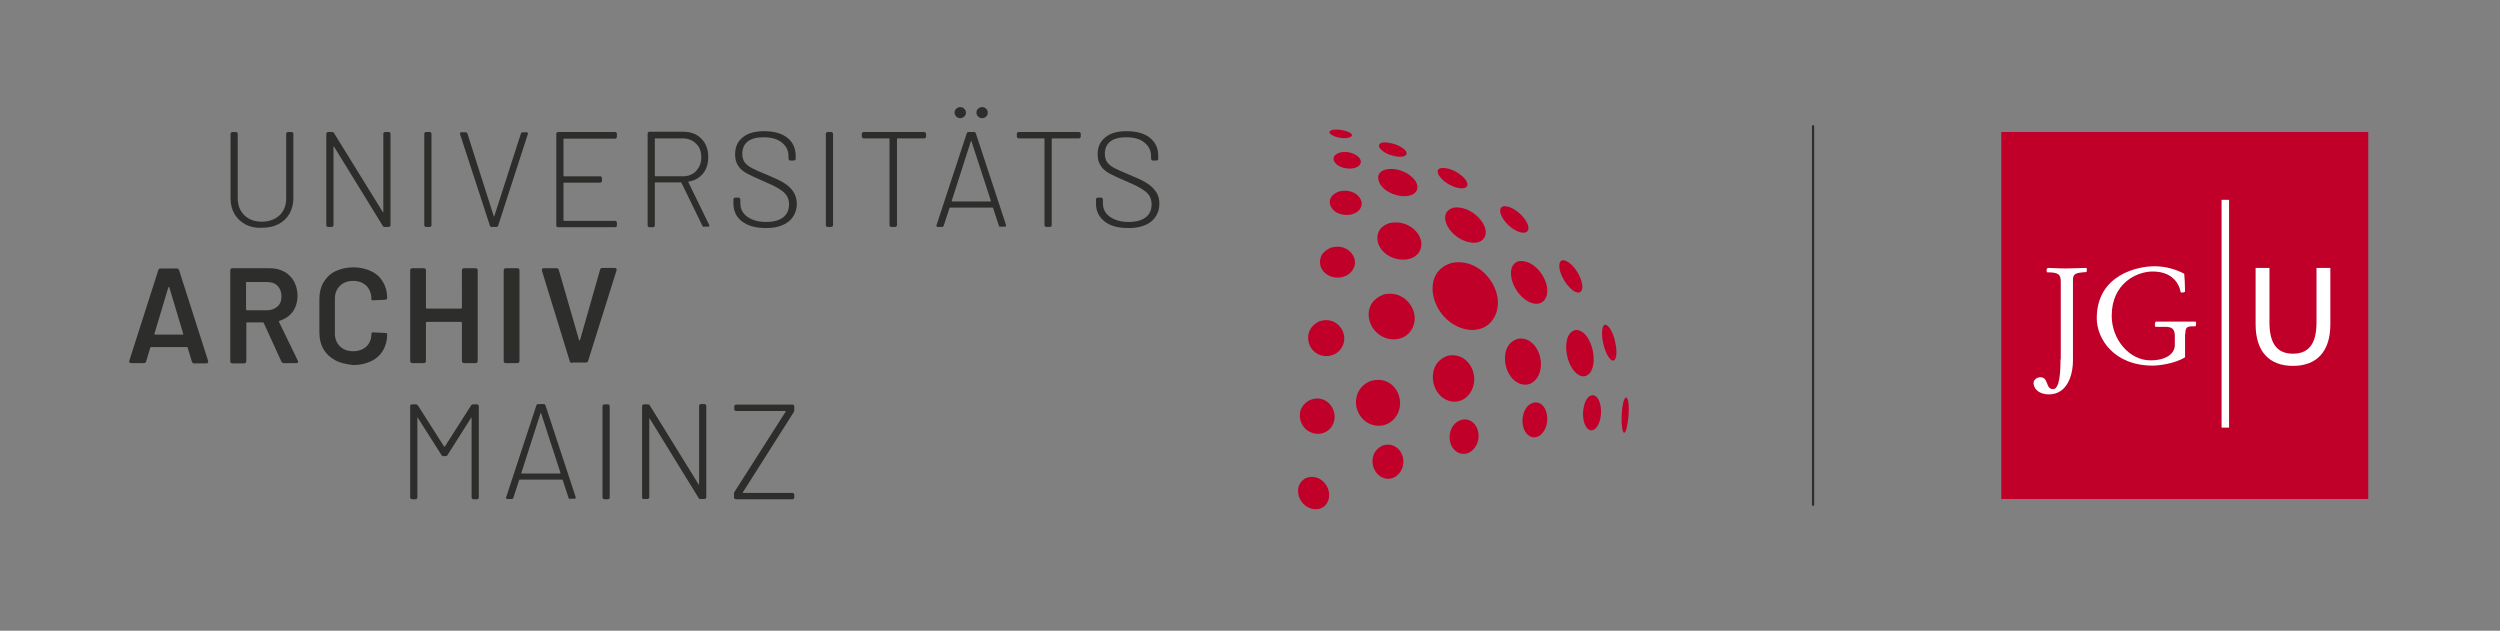 <?xml version="1.0" encoding="utf-8"?>
<!-- Generator: Adobe Illustrator 23.0.0, SVG Export Plug-In . SVG Version: 6.00 Build 0)  -->
<svg version="1.1" id="Ebene_1" xmlns="http://www.w3.org/2000/svg" xmlns:xlink="http://www.w3.org/1999/xlink" x="0px" y="0px"
	 viewBox="0 0 903.3 227.9" style="enable-background:new 0 0 903.3 227.9;" xml:space="preserve">
<rect x="0" y="0" width="903.3" height="227.9" fill="#808080" stroke="none"/>
<style type="text/css">
	.st0{fill:#2D2D2B;}
	.st1{fill:#C1002A;}
	.st2{fill:#FFFFFF;}
</style>
<g>
	<g>
		<path class="st0" d="M655.1,182.8c-0.2,0-0.4-0.2-0.4-0.4V45.6c0-0.2,0.2-0.4,0.4-0.4s0.4,0.2,0.4,0.4v136.8
			C655.5,182.6,655.4,182.8,655.1,182.8"/>
	</g>
	<g>
		<rect x="723.1" y="47.7" class="st1" width="132.6" height="132.6"/>
	</g>
	<g>
		<path class="st2" d="M744.5,129.8c0,4.7-0.3,10.8-2.7,10.8c-1.4,0-1.8-1.1-2.2-2.2c-0.4-1-0.8-2.1-2.4-2.1c-1.3,0-2.7,1.1-2.4,2.5
			c0.4,2.6,3,3.7,5.5,3.7c6.5,0,8.7-6.7,8.7-12.3V101c0-2.2,1.5-2.4,3.5-2.6l1.3-0.1L754,98v-1l-0.2-0.2c-2,0-4.9,0.2-7.3,0.2
			c-3.3,0-4.9-0.2-6.2-0.2c-0.3,0-0.7,0-0.8,0.6v0.8l0.2,0.2c4.1,0,4.9,0.7,4.9,3.5v27.9H744.5z M789.6,120.7c0-2.5,0.6-2.8,3-2.8
			h0.6c0.2,0,0.3-0.6,0.3-1.1c0-0.2,0-0.6-0.3-0.6h-14.1c-0.4,0-0.5,0.5-0.5,1.1c0,0.5,0.1,0.8,0.3,0.8h3.6c2.1,0,3.3,0.7,3.3,3.2
			v3.4c0,3-3,5.5-8.8,5.5c-7.6,0-14-7.5-14-16.1c0-11.7,9-16,14.8-16c6.5,0,9.4,3.7,10.1,7.4c0.1,0.2,0.3,0.2,0.6,0.2
			c0.2,0,1-0.1,1-0.4c0-2.2-0.2-6-0.3-6.4c-2.9-1.5-6.4-2.7-10.9-2.7c-5.6,0-20.7,2.9-20.7,18.8c0,7.4,6.2,17.1,20.2,17.1
			c2.2,0,8-0.7,11.7-3v-8.4H789.6z"/>
	</g>
	<g>
		<path class="st2" d="M842,96.8h-5v19.7c0,6.7-2.1,11.3-8.5,11.3s-8.5-4.6-8.5-11.3V96.8h-5v20.4c0,9.8,4.9,15,13.5,15
			s13.5-5.2,13.5-15V96.8z"/>
	</g>
	<g>
		<rect x="802.7" y="72.2" class="st2" width="2.7" height="82.3"/>
	</g>
	<g>
		<path class="st1" d="M518.2,108.1c3.4,11.3,17.6,15.2,22,6c4.1-8.5-4.7-21.3-15.7-19.1C515.4,97.8,517.8,107.1,518.2,108.1"/>
	</g>
	<g>
		<path class="st1" d="M523.8,158.7c0.5,5.1,5.7,7.1,8.8,3.4c3.6-4.3,0.9-11.3-4.1-10.5c-0.2,0-0.4,0.1-0.5,0.1
			C524.2,153,523.6,156.7,523.8,158.7"/>
	</g>
	<g>
		<path class="st1" d="M550.1,152c0,5,3.8,7.7,6.8,4.9c3.8-3.6,2.3-11.7-2.2-11.5c-0.1,0-0.3,0-0.5,0.1
			C551,146.2,550.1,149.9,550.1,152"/>
	</g>
	<g>
		<path class="st1" d="M523,81.7c3.1,5.8,11.8,8.2,13.6,3.6c1.6-4.2-5-11.1-11.3-10.3C521.2,76.1,521.9,79.7,523,81.7"/>
	</g>
	<g>
		<path class="st1" d="M498.7,66.6c3.1,4.8,12.4,5.9,13.4,1.6c0.8-3.4-5.5-8.1-11.2-7C496.1,62.4,498.6,66.4,498.7,66.6"/>
	</g>
	<g>
		<path class="st1" d="M496.1,168.3c1.4,5.3,7.5,6.4,10.1,1.8c2.7-4.7-1.1-10.5-6-9.3c-0.2,0-0.4,0.1-0.6,0.2
			C495.8,162.7,495.6,166.4,496.1,168.3"/>
	</g>
	<g>
		<path class="st1" d="M572,148.7c-0.3,4.8,2,8.1,4.3,6.3c3.2-2.7,2.8-11.6-0.6-12.2c-0.1,0-0.2,0-0.3,0
			C573,143,572.2,146.6,572,148.7"/>
	</g>
	<g>
		<path class="st1" d="M469.6,180.1c2.3,4.8,8.6,5.3,10.3,0.8c1.7-4.6-2.9-10.3-8.2-8.1C468.3,174.8,468.8,178.3,469.6,180.1"/>
	</g>
	<g>
		<path class="st1" d="M566.1,127.9c1.1,6.4,5.7,10.2,8.4,6.8c3.2-4.1,0.3-15.6-5.2-15.5C565.7,120,565.6,125.2,566.1,127.9"/>
	</g>
	<g>
		<path class="st1" d="M544,131.8c1.4,6.9,8.1,9.6,11.4,4.7c3.6-5.3-0.2-15.2-6.9-14.1C542.4,124.2,543.9,131.5,544,131.8"/>
	</g>
	<g>
		<path class="st1" d="M518,138.7c2,7.3,10.4,8.8,13.7,2.4c3.1-5.9-1.5-14.3-8.8-12.5C516.1,131.2,517.9,138.4,518,138.7"/>
	</g>
	<g>
		<path class="st1" d="M470.2,152.8c2.3,5.2,9.6,5.3,11.6,0.1c1.9-4.9-2.7-10.7-8.4-8.4C467.8,147.4,470.1,152.6,470.2,152.8"/>
	</g>
	<g>
		<path class="st1" d="M473.1,124.5c2.1,5.4,9.8,5.6,12.1,0.3c2.1-4.9-2.5-10.8-8.5-8.7C472.1,118.3,472.3,122.5,473.1,124.5"/>
	</g>
	<g>
		<path class="st1" d="M546.6,102.2c2.5,6.7,9.6,10,11.9,5.5c2.4-4.7-3-13.8-9.4-13.4C545.6,95,545.4,98.9,546.6,102.2"/>
	</g>
	<g>
		<path class="st1" d="M498.1,88.3c2.5,6.3,12.8,7.6,15.1,1.9c2-4.9-4.1-11.2-11.1-9.6C497.1,82.2,497.3,86.2,498.1,88.3"/>
	</g>
	<g>
		<path class="st1" d="M495.1,116.7c2.7,7.1,12.5,8.1,15.4,1.5c2.7-6-3.2-13.9-10.8-11.7C492.4,109.5,494.9,116.4,495.1,116.7"/>
	</g>
	<g>
		<path class="st1" d="M490.3,147.8c2.2,7.1,11.2,8.2,14.6,1.9c3.1-5.7-1.3-14.5-9.8-12C490.5,139.6,489.2,144.2,490.3,147.8"/>
	</g>
	<g>
		<path class="st1" d="M477.3,96.6c2,4.8,9.6,5,11.8,0.3c2-4.1-2.5-9.2-8.2-7.4C475.4,91.8,477.2,96.4,477.3,96.6"/>
	</g>
	<g>
		<path class="st1" d="M480.9,74.7c2.1,4.1,9.9,3.9,11-0.3c0.8-3.2-3.3-6.5-8.1-5.2C479,71,480.8,74.6,480.9,74.7"/>
	</g>
	<g>
		<path class="st1" d="M482.4,58.8c2.3,2.9,8.9,2.8,9.3-0.2c0.2-2.1-3.8-4.4-7.5-3.5C480.4,56.3,482.3,58.7,482.4,58.8"/>
	</g>
	<g>
		<path class="st1" d="M586,149c-0.3,4.2,0.2,7.9,1,7.3c1.2-0.7,2.4-11.6,0.6-12.7C586.7,143.5,586.1,147,586,149"/>
	</g>
	<g>
		<path class="st1" d="M579.1,123.2c0.8,4.7,3.2,8.3,4.4,6.7c1.6-2.2-0.5-11.8-3.4-12.6C578.8,117.3,578.6,120.3,579.1,123.2"/>
	</g>
	<g>
		<path class="st1" d="M564.2,99.4c2,4.7,6.2,7.9,7.3,5.5c1.3-2.8-2.9-10.5-6.7-10.9C563,94.1,563.1,96.8,564.2,99.4"/>
	</g>
	<g>
		<path class="st1" d="M543.2,79.2c2.8,4.2,8.3,6.4,9,3.7c0.7-2.7-4.7-8.5-8.7-8.4C541.4,74.8,541.8,77.1,543.2,79.2"/>
	</g>
	<g>
		<path class="st1" d="M520.8,64.5c3.1,3.4,9.3,4.8,9.4,2.2c0.1-2.4-5.3-6.3-9.3-6C518.7,61,519.3,62.9,520.8,64.5"/>
	</g>
	<g>
		<path class="st1" d="M499.4,54.4c3,2.5,9.2,3.1,8.8,0.8c-0.3-1.8-5.2-4.1-8.7-3.7C497.6,52,498.1,53.4,499.4,54.4"/>
	</g>
	<g>
		<path class="st1" d="M481.3,48.8c2.6,1.6,7.2,1.4,7.2,0c-0.1-1.2-4.3-2.3-7-1.9C479.2,47.6,481,48.7,481.3,48.8"/>
	</g>
	<g>
		<path class="st0" d="M88.7,81.1c-1.7-0.9-3-2.2-4-3.8c-0.9-1.6-1.4-3.5-1.4-5.6V48.3c0-0.2,0.1-0.3,0.2-0.4
			c0.1-0.1,0.3-0.2,0.4-0.2h1.4c0.2,0,0.3,0.1,0.4,0.2c0.1,0.1,0.2,0.3,0.2,0.4v23.4c0,2.5,0.8,4.5,2.4,6.1c1.6,1.5,3.7,2.3,6.3,2.3
			c2.6,0,4.8-0.8,6.4-2.3s2.4-3.6,2.4-6.1V48.3c0-0.2,0.1-0.3,0.2-0.4c0.1-0.1,0.3-0.2,0.4-0.2h1.4c0.2,0,0.3,0.1,0.4,0.2
			c0.1,0.1,0.2,0.3,0.2,0.4v23.3c0,2.1-0.5,4-1.4,5.6s-2.3,2.9-4,3.8s-3.7,1.3-6,1.3C92.4,82.4,90.4,82,88.7,81.1"/>
	</g>
	<g>
		<path class="st0" d="M118.1,81.8c-0.1-0.1-0.2-0.3-0.2-0.4V48.3c0-0.2,0.1-0.3,0.2-0.4c0.1-0.1,0.3-0.2,0.4-0.2h1.5
			c0.3,0,0.6,0.1,0.7,0.4l17.6,28.5c0,0.1,0.1,0.1,0.1,0.1c0.1,0,0.1-0.1,0.1-0.2V48.3c0-0.2,0.1-0.3,0.2-0.4
			c0.1-0.1,0.3-0.2,0.4-0.2h1.4c0.2,0,0.3,0.1,0.4,0.2c0.1,0.1,0.2,0.3,0.2,0.4v33.1c0,0.2-0.1,0.3-0.2,0.4
			c-0.1,0.1-0.3,0.2-0.4,0.2H139c-0.3,0-0.6-0.1-0.7-0.4L120.7,53c0-0.1-0.1-0.1-0.1-0.1c-0.1,0-0.1,0.1-0.1,0.2v28.3
			c0,0.2-0.1,0.3-0.2,0.4S120,82,119.9,82h-1.4C118.4,82,118.2,82,118.1,81.8"/>
	</g>
	<g>
		<path class="st0" d="M153.5,81.8c-0.1-0.1-0.2-0.3-0.2-0.4V48.3c0-0.2,0.1-0.3,0.2-0.4c0.1-0.1,0.3-0.2,0.4-0.2h1.4
			c0.2,0,0.3,0.1,0.4,0.2c0.1,0.1,0.2,0.3,0.2,0.4v33.1c0,0.2-0.1,0.3-0.2,0.4c-0.1,0.1-0.3,0.2-0.4,0.2h-1.4
			C153.8,82,153.6,82,153.5,81.8"/>
	</g>
	<g>
		<path class="st0" d="M177,81.5l-10.8-33.1c0-0.1,0-0.1,0-0.2c0-0.3,0.2-0.4,0.5-0.4h1.6c0.3,0,0.5,0.2,0.6,0.5l9.5,29.8
			c0,0.1,0.1,0.1,0.1,0.1c0.1,0,0.1,0,0.1-0.1l9.6-29.8c0.1-0.3,0.3-0.5,0.6-0.5h1.5c0.2,0,0.3,0.1,0.4,0.2c0.1,0.1,0.1,0.3,0,0.5
			l-10.7,33c-0.1,0.3-0.3,0.5-0.6,0.5h-1.7C177.3,82,177.1,81.9,177,81.5"/>
	</g>
	<g>
		<path class="st0" d="M222.7,49.9c-0.1,0.1-0.3,0.2-0.4,0.2h-18.5c-0.1,0-0.2,0.1-0.2,0.2v13.2c0,0.1,0.1,0.2,0.2,0.2h13.1
			c0.2,0,0.3,0.1,0.4,0.2c0.1,0.1,0.2,0.3,0.2,0.4v1.1c0,0.2-0.1,0.3-0.2,0.4c-0.1,0.1-0.3,0.2-0.4,0.2h-13.1
			c-0.1,0-0.2,0.1-0.2,0.2v13.4c0,0.1,0.1,0.2,0.2,0.2h18.5c0.2,0,0.3,0.1,0.4,0.2c0.1,0.1,0.2,0.3,0.2,0.4v1.1
			c0,0.2-0.1,0.3-0.2,0.4c-0.1,0.1-0.3,0.2-0.4,0.2h-20.7c-0.2,0-0.3-0.1-0.4-0.2c-0.1-0.1-0.2-0.3-0.2-0.4V48.3
			c0-0.2,0.1-0.3,0.2-0.4c0.1-0.1,0.3-0.2,0.4-0.2h20.7c0.2,0,0.3,0.1,0.4,0.2c0.1,0.1,0.2,0.3,0.2,0.4v1.1
			C222.9,49.6,222.8,49.7,222.7,49.9"/>
	</g>
	<g>
		<path class="st0" d="M253.8,81.6L246.2,66c0-0.1-0.1-0.1-0.2-0.1h-9.2c-0.1,0-0.2,0.1-0.2,0.2v15.4c0,0.2-0.1,0.3-0.2,0.4
			c-0.1,0.1-0.3,0.2-0.4,0.2h-1.4c-0.2,0-0.3-0.1-0.4-0.2c-0.1-0.1-0.2-0.3-0.2-0.4V48.2c0-0.2,0.1-0.3,0.2-0.4
			c0.1-0.1,0.3-0.2,0.4-0.2h12.2c2.7,0,5,0.8,6.6,2.5c1.7,1.7,2.5,3.9,2.5,6.7c0,2.4-0.6,4.3-1.9,5.9c-1.3,1.6-3,2.6-5.2,2.9
			c-0.2,0.1-0.2,0.1-0.1,0.2l7.5,15.4c0.1,0.1,0.1,0.2,0.1,0.3c0,0.3-0.2,0.4-0.5,0.4h-1.4C254.1,82,253.9,81.9,253.8,81.6
			 M236.6,50.2v13.3c0,0.1,0.1,0.2,0.2,0.2h9.8c2,0,3.7-0.6,4.9-1.9s1.9-2.9,1.9-4.9c0-2.1-0.6-3.8-1.9-5c-1.3-1.3-2.9-1.9-4.9-1.9
			h-9.8C236.7,50,236.6,50,236.6,50.2"/>
	</g>
	<g>
		<path class="st0" d="M268.1,80c-2.1-1.6-3.1-3.8-3.1-6.5V72c0-0.2,0.1-0.3,0.2-0.4s0.3-0.2,0.4-0.2h1.3c0.2,0,0.3,0.1,0.4,0.2
			s0.2,0.3,0.2,0.4v1.4c0,2,0.8,3.7,2.5,4.9c1.7,1.2,3.9,1.9,6.8,1.9c2.7,0,4.8-0.6,6.2-1.7c1.4-1.1,2.1-2.7,2.1-4.7
			c0-1.2-0.3-2.3-0.9-3.2c-0.6-0.9-1.6-1.7-2.9-2.5s-3.2-1.7-5.6-2.7c-2.5-1.1-4.5-2-5.8-2.7s-2.4-1.6-3.1-2.7
			c-0.8-1.1-1.2-2.5-1.2-4.2c0-2.7,0.9-4.7,2.8-6.2c1.8-1.5,4.4-2.2,7.7-2.2c3.6,0,6.4,0.8,8.4,2.4c2,1.6,3,3.8,3,6.6v1
			c0,0.2-0.1,0.3-0.2,0.4c-0.1,0.1-0.3,0.2-0.4,0.2h-1.4c-0.2,0-0.3-0.1-0.4-0.2c-0.1-0.1-0.2-0.3-0.2-0.4v-0.9c0-2.1-0.8-3.7-2.4-5
			s-3.8-1.9-6.6-1.9c-2.5,0-4.4,0.5-5.7,1.5c-1.3,1-2,2.5-2,4.4c0,1.3,0.3,2.4,0.9,3.2s1.5,1.5,2.7,2.1s2.9,1.4,5.4,2.4
			c2.4,1,4.4,1.9,5.9,2.8s2.7,2,3.5,3.2s1.3,2.7,1.3,4.4c0,2.6-1,4.8-2.9,6.4c-2,1.6-4.7,2.4-8.2,2.4C273,82.4,270.2,81.6,268.1,80"
			/>
	</g>
	<g>
		<path class="st0" d="M298.6,81.8c-0.1-0.1-0.2-0.3-0.2-0.4V48.3c0-0.2,0.1-0.3,0.2-0.4c0.1-0.1,0.3-0.2,0.4-0.2h1.4
			c0.2,0,0.3,0.1,0.4,0.2c0.1,0.1,0.2,0.3,0.2,0.4v33.1c0,0.2-0.1,0.3-0.2,0.4s-0.3,0.2-0.4,0.2H299C298.9,82,298.7,82,298.6,81.8"
			/>
	</g>
	<g>
		<path class="st0" d="M334.4,47.9c0.1,0.1,0.2,0.3,0.2,0.4v1.1c0,0.2-0.1,0.3-0.2,0.4c-0.1,0.1-0.3,0.2-0.4,0.2h-9.7
			c-0.1,0-0.2,0.1-0.2,0.2v31.2c0,0.2-0.1,0.3-0.2,0.4s-0.3,0.2-0.4,0.2H322c-0.2,0-0.3-0.1-0.4-0.2s-0.2-0.3-0.2-0.4V50.2
			c0-0.1-0.1-0.2-0.2-0.2H312c-0.2,0-0.3-0.1-0.4-0.2c-0.1-0.1-0.2-0.3-0.2-0.4v-1.1c0-0.2,0.1-0.3,0.2-0.4c0.1-0.1,0.3-0.2,0.4-0.2
			h21.9C334.1,47.7,334.2,47.8,334.4,47.9"/>
	</g>
	<g>
		<path class="st0" d="M360.9,81.5l-2.1-6.4c0-0.1-0.1-0.1-0.2-0.1h-15.3c-0.1,0-0.2,0-0.2,0.1l-2.1,6.4c-0.1,0.3-0.3,0.5-0.6,0.5
			h-1.6c-0.2,0-0.3-0.1-0.4-0.2s-0.1-0.3,0-0.5l10.9-33.1c0.1-0.3,0.3-0.5,0.6-0.5h2.1c0.3,0,0.5,0.2,0.6,0.5l10.9,33.1
			c0,0.1,0,0.1,0,0.2c0,0.3-0.2,0.4-0.5,0.4h-1.5C361.2,82,361,81.9,360.9,81.5 M343.9,72.7c0,0,0.1,0.1,0.2,0.1h13.7
			c0.1,0,0.1,0,0.2-0.1c0.1,0,0.1-0.1,0-0.2L351,51c0-0.1-0.1-0.1-0.1-0.1c-0.1,0-0.1,0-0.1,0.1l-6.9,21.5
			C343.8,72.6,343.9,72.7,343.9,72.7 M345.5,42.1c-0.4-0.4-0.6-0.9-0.6-1.4c0-0.6,0.2-1,0.6-1.4s0.9-0.6,1.5-0.6s1.1,0.2,1.4,0.6
			c0.4,0.4,0.6,0.8,0.6,1.4c0,0.6-0.2,1.1-0.6,1.4c-0.4,0.4-0.9,0.6-1.4,0.6C346.4,42.7,345.9,42.5,345.5,42.1 M353.4,42.1
			c-0.4-0.4-0.6-0.9-0.6-1.4c0-0.6,0.2-1,0.6-1.4s0.9-0.6,1.5-0.6s1,0.2,1.4,0.6c0.4,0.4,0.6,0.8,0.6,1.4c0,0.6-0.2,1.1-0.6,1.4
			c-0.4,0.4-0.8,0.6-1.4,0.6C354.3,42.7,353.8,42.5,353.4,42.1"/>
	</g>
	<g>
		<path class="st0" d="M390.3,47.9c0.1,0.1,0.2,0.3,0.2,0.4v1.1c0,0.2-0.1,0.3-0.2,0.4c-0.1,0.1-0.3,0.2-0.4,0.2h-9.7
			c-0.1,0-0.2,0.1-0.2,0.2v31.2c0,0.2-0.1,0.3-0.2,0.4s-0.3,0.2-0.4,0.2H378c-0.2,0-0.3-0.1-0.4-0.2s-0.2-0.3-0.2-0.4V50.2
			c0-0.1-0.1-0.2-0.2-0.2H368c-0.2,0-0.3-0.1-0.4-0.2c-0.1-0.1-0.2-0.3-0.2-0.4v-1.1c0-0.2,0.1-0.3,0.2-0.4c0.1-0.1,0.3-0.2,0.4-0.2
			h21.9C390.1,47.7,390.2,47.8,390.3,47.9"/>
	</g>
	<g>
		<path class="st0" d="M399.1,80c-2.1-1.6-3.1-3.8-3.1-6.5V72c0-0.2,0.1-0.3,0.2-0.4s0.3-0.2,0.4-0.2h1.3c0.2,0,0.3,0.1,0.4,0.2
			s0.2,0.3,0.2,0.4v1.4c0,2,0.8,3.7,2.5,4.9c1.7,1.2,3.9,1.9,6.8,1.9c2.7,0,4.8-0.6,6.2-1.7c1.4-1.1,2.1-2.7,2.1-4.7
			c0-1.2-0.3-2.3-0.9-3.2c-0.6-0.9-1.6-1.7-2.9-2.5s-3.2-1.7-5.6-2.7c-2.5-1.1-4.5-2-5.8-2.7s-2.4-1.6-3.1-2.7
			c-0.8-1.1-1.2-2.5-1.2-4.2c0-2.7,0.9-4.7,2.8-6.2c1.8-1.5,4.4-2.2,7.7-2.2c3.6,0,6.4,0.8,8.4,2.4c2,1.6,3,3.8,3,6.6v1
			c0,0.2-0.1,0.3-0.2,0.4c-0.1,0.1-0.3,0.2-0.4,0.2h-1.4c-0.2,0-0.3-0.1-0.4-0.2c-0.1-0.1-0.2-0.3-0.2-0.4v-0.9c0-2.1-0.8-3.7-2.4-5
			s-3.8-1.9-6.6-1.9c-2.5,0-4.4,0.5-5.7,1.5c-1.3,1-2,2.5-2,4.4c0,1.3,0.3,2.4,0.9,3.2s1.5,1.5,2.7,2.1s2.9,1.4,5.4,2.4
			c2.4,1,4.4,1.9,5.9,2.8s2.7,2,3.5,3.2c0.9,1.2,1.3,2.7,1.3,4.4c0,2.6-1,4.8-2.9,6.4c-2,1.6-4.7,2.4-8.2,2.4
			C403.9,82.4,401.1,81.6,399.1,80"/>
	</g>
	<g>
		<path class="st0" d="M148.4,180.2c-0.1-0.1-0.2-0.3-0.2-0.4v-33.1c0-0.2,0.1-0.3,0.2-0.4c0.1-0.1,0.3-0.2,0.4-0.2h1.5
			c0.3,0,0.5,0.1,0.7,0.4l9.5,14.9h0.1h0.1l9.5-14.9c0.2-0.3,0.4-0.4,0.7-0.4h1.5c0.2,0,0.3,0.1,0.4,0.2c0.1,0.1,0.2,0.3,0.2,0.4
			v33.1c0,0.2-0.1,0.3-0.2,0.4c-0.1,0.1-0.3,0.2-0.4,0.2H171c-0.2,0-0.3-0.1-0.4-0.2s-0.2-0.3-0.2-0.4v-28.7c0-0.1,0-0.2-0.1-0.2
			s-0.1,0-0.1,0.1l-8.5,13.4c-0.1,0.3-0.4,0.4-0.7,0.4h-0.8c-0.3,0-0.5-0.1-0.7-0.4L151,151c0-0.1-0.1-0.1-0.1-0.1
			c-0.1,0-0.1,0.1-0.1,0.2v28.7c0,0.2-0.1,0.3-0.2,0.4c-0.1,0.1-0.3,0.2-0.4,0.2h-1.4C148.7,180.3,148.5,180.3,148.4,180.2"/>
	</g>
	<g>
		<path class="st0" d="M205.4,179.8l-2.1-6.4c0-0.1-0.1-0.1-0.2-0.1h-15.3c-0.1,0-0.2,0.1-0.2,0.1l-2.1,6.4
			c-0.1,0.3-0.3,0.5-0.6,0.5h-1.6c-0.2,0-0.3-0.1-0.4-0.2c-0.1-0.1-0.1-0.3,0-0.5l10.9-33.1c0.1-0.3,0.3-0.5,0.6-0.5h2.1
			c0.3,0,0.5,0.2,0.6,0.5l10.9,33.1c0,0.1,0,0.1,0,0.2c0,0.3-0.2,0.4-0.5,0.4H206C205.7,180.3,205.5,180.2,205.4,179.8 M188.4,171
			c0,0.1,0.1,0.1,0.2,0.1h13.7c0.1,0,0.1,0,0.2-0.1c0,0,0.1-0.1,0-0.2l-7-21.5c0-0.1-0.1-0.1-0.1-0.1c-0.1,0-0.1,0-0.1,0.1
			l-6.9,21.5C188.3,170.9,188.3,171,188.4,171"/>
	</g>
	<g>
		<path class="st0" d="M217.9,180.2c-0.1-0.1-0.2-0.3-0.2-0.4v-33.1c0-0.2,0.1-0.3,0.2-0.4c0.1-0.1,0.3-0.2,0.4-0.2h1.4
			c0.2,0,0.3,0.1,0.4,0.2c0.1,0.1,0.2,0.3,0.2,0.4v33.1c0,0.2-0.1,0.3-0.2,0.4c-0.1,0.1-0.3,0.2-0.4,0.2h-1.4
			C218.2,180.3,218,180.3,217.9,180.2"/>
	</g>
	<g>
		<path class="st0" d="M232.2,180.2c-0.1-0.1-0.2-0.3-0.2-0.4v-33.1c0-0.2,0.1-0.3,0.2-0.4c0.1-0.1,0.3-0.2,0.4-0.2h1.5
			c0.3,0,0.6,0.1,0.7,0.4l17.6,28.5c0,0.1,0.1,0.1,0.1,0.1c0.1,0,0.1-0.1,0.1-0.2v-28.3c0-0.2,0.1-0.3,0.2-0.4
			c0.1-0.1,0.3-0.2,0.4-0.2h1.4c0.2,0,0.3,0.1,0.4,0.2c0.1,0.1,0.2,0.3,0.2,0.4v33.1c0,0.2-0.1,0.3-0.2,0.4
			c-0.1,0.1-0.3,0.2-0.4,0.2h-1.5c-0.3,0-0.6-0.1-0.7-0.4l-17.6-28.6c0-0.1-0.1-0.1-0.1-0.1c-0.1,0-0.1,0.1-0.1,0.2v28.3
			c0,0.2-0.1,0.3-0.2,0.4c-0.1,0.1-0.3,0.2-0.4,0.2h-1.4C232.5,180.3,232.4,180.3,232.2,180.2"/>
	</g>
	<g>
		<path class="st0" d="M265.4,180.2c-0.1-0.1-0.2-0.3-0.2-0.4v-1.4c0-0.3,0.1-0.5,0.2-0.7l18.5-29v-0.1c0-0.1-0.1-0.1-0.1-0.1h-17.9
			c-0.2,0-0.3-0.1-0.4-0.2c-0.1-0.1-0.2-0.3-0.2-0.4v-1.1c0-0.2,0.1-0.3,0.2-0.4c0.1-0.1,0.3-0.2,0.4-0.2h20.5
			c0.2,0,0.3,0.1,0.4,0.2c0.1,0.1,0.2,0.3,0.2,0.4v1.4c0,0.3-0.1,0.5-0.2,0.7l-18.4,29v0.1c0,0.1,0.1,0.1,0.1,0.1h17.9
			c0.2,0,0.3,0.1,0.4,0.2c0.1,0.1,0.2,0.3,0.2,0.4v1.1c0,0.2-0.1,0.3-0.2,0.4c-0.1,0.1-0.3,0.2-0.4,0.2h-20.5
			C265.6,180.3,265.5,180.3,265.4,180.2"/>
	</g>
	<g>
		<path class="st0" d="M69.3,130.6l-1.5-5c0-0.2-0.1-0.2-0.3-0.2H54.6c-0.2,0-0.3,0.1-0.3,0.2l-1.5,5c-0.1,0.4-0.4,0.6-0.9,0.6h-4.5
			c-0.3,0-0.5-0.1-0.6-0.2c-0.1-0.2-0.1-0.4-0.1-0.6l10.5-32.8c0.1-0.4,0.4-0.6,0.9-0.6h5.7c0.5,0,0.8,0.2,0.9,0.6l10.5,32.8
			c0,0.1,0,0.2,0,0.3c0,0.4-0.2,0.6-0.7,0.6H70C69.7,131.2,69.4,131,69.3,130.6 M56,120.9h10c0.2,0,0.3-0.1,0.2-0.3l-5-16.7
			c0-0.1-0.1-0.2-0.2-0.2s-0.2,0.1-0.2,0.2l-5,16.7C55.7,120.7,55.8,120.9,56,120.9"/>
	</g>
	<g>
		<path class="st0" d="M101.7,130.7l-6.4-14c0-0.1-0.1-0.2-0.3-0.2h-5.7c-0.2,0-0.3,0.1-0.3,0.3v13.7c0,0.5-0.3,0.8-0.8,0.8H84
			c-0.5,0-0.8-0.3-0.8-0.8V97.7c0-0.5,0.3-0.8,0.8-0.8h13.3c2,0,3.8,0.4,5.3,1.2c1.5,0.8,2.7,2,3.6,3.5c0.8,1.5,1.3,3.3,1.3,5.2
			c0,2.3-0.6,4.2-1.7,5.8c-1.2,1.6-2.8,2.7-4.8,3.3c-0.1,0-0.2,0.1-0.2,0.2s0,0.2,0,0.2l6.8,14l0.1,0.4c0,0.4-0.2,0.5-0.7,0.5h-4.3
			C102.2,131.2,101.9,131.1,101.7,130.7 M88.9,102.1v9.7c0,0.2,0.1,0.3,0.3,0.3h7.3c1.6,0,2.8-0.5,3.8-1.4s1.4-2.1,1.4-3.7
			c0-1.5-0.5-2.8-1.4-3.7c-1-1-2.2-1.4-3.8-1.4h-7.3C89,101.8,88.9,101.9,88.9,102.1"/>
	</g>
	<g>
		<path class="st0" d="M121.2,130.2c-1.9-1-3.3-2.3-4.3-4s-1.5-3.7-1.5-6V108c0-2.3,0.5-4.3,1.5-6s2.4-3.1,4.3-4s4-1.4,6.5-1.4
			c2.4,0,4.6,0.5,6.4,1.4c1.9,0.9,3.3,2.2,4.3,3.9c1,1.7,1.5,3.6,1.5,5.8c0,0.3-0.2,0.5-0.7,0.6l-4.2,0.2h-0.2
			c-0.4,0-0.6-0.1-0.6-0.2V108c0-1.9-0.6-3.5-1.8-4.7s-2.8-1.8-4.8-1.8s-3.6,0.6-4.8,1.8c-1.2,1.2-1.8,2.7-1.8,4.7v12.5
			c0,1.9,0.6,3.4,1.8,4.6c1.2,1.2,2.8,1.8,4.8,1.8s3.6-0.6,4.8-1.7c1.2-1.2,1.8-2.7,1.8-4.6c0-0.2,0.1-0.3,0.2-0.4
			c0.1-0.1,0.3-0.2,0.6-0.1l4.1,0.2c0.5,0.1,0.8,0.1,0.8,0.2v0.2c0,2.2-0.5,4.2-1.5,5.9s-2.4,3-4.3,3.9c-1.9,0.9-4,1.4-6.4,1.4
			C125.2,131.6,123,131.2,121.2,130.2"/>
	</g>
	<g>
		<path class="st0" d="M167.7,96.9h4.1c0.5,0,0.8,0.3,0.8,0.8v32.7c0,0.5-0.3,0.8-0.8,0.8h-4.1c-0.5,0-0.8-0.3-0.8-0.8v-13.8
			c0-0.2-0.1-0.3-0.3-0.3h-12.4c-0.2,0-0.3,0.1-0.3,0.3v13.8c0,0.5-0.3,0.8-0.8,0.8H149c-0.5,0-0.8-0.3-0.8-0.8V97.7
			c0-0.5,0.3-0.8,0.8-0.8h4.1c0.5,0,0.8,0.3,0.8,0.8v13.5c0,0.2,0.1,0.3,0.3,0.3h12.4c0.2,0,0.3-0.1,0.3-0.3V97.7
			C166.9,97.2,167.2,96.9,167.7,96.9"/>
	</g>
	<g>
		<path class="st0" d="M182,130.5V97.7c0-0.5,0.3-0.8,0.8-0.8h4.1c0.5,0,0.8,0.3,0.8,0.8v32.7c0,0.5-0.3,0.8-0.8,0.8h-4.1
			C182.3,131.2,182,131,182,130.5"/>
	</g>
	<g>
		<path class="st0" d="M205.9,130.6l-10.1-32.8c0-0.1,0-0.2,0-0.3c0-0.4,0.2-0.6,0.7-0.6h4.5c0.5,0,0.8,0.2,0.9,0.6l7.3,25.3
			c0.1,0.1,0.1,0.2,0.2,0.2c0.1,0,0.1-0.1,0.2-0.2l7.2-25.3c0.1-0.5,0.4-0.7,0.9-0.7h4.4c0.3,0,0.4,0.1,0.6,0.2
			c0.1,0.2,0.1,0.4,0.1,0.6l-10.3,32.8c-0.1,0.4-0.4,0.6-0.9,0.6h-4.5C206.3,131.2,206,131,205.9,130.6"/>
	</g>
</g>
</svg>
